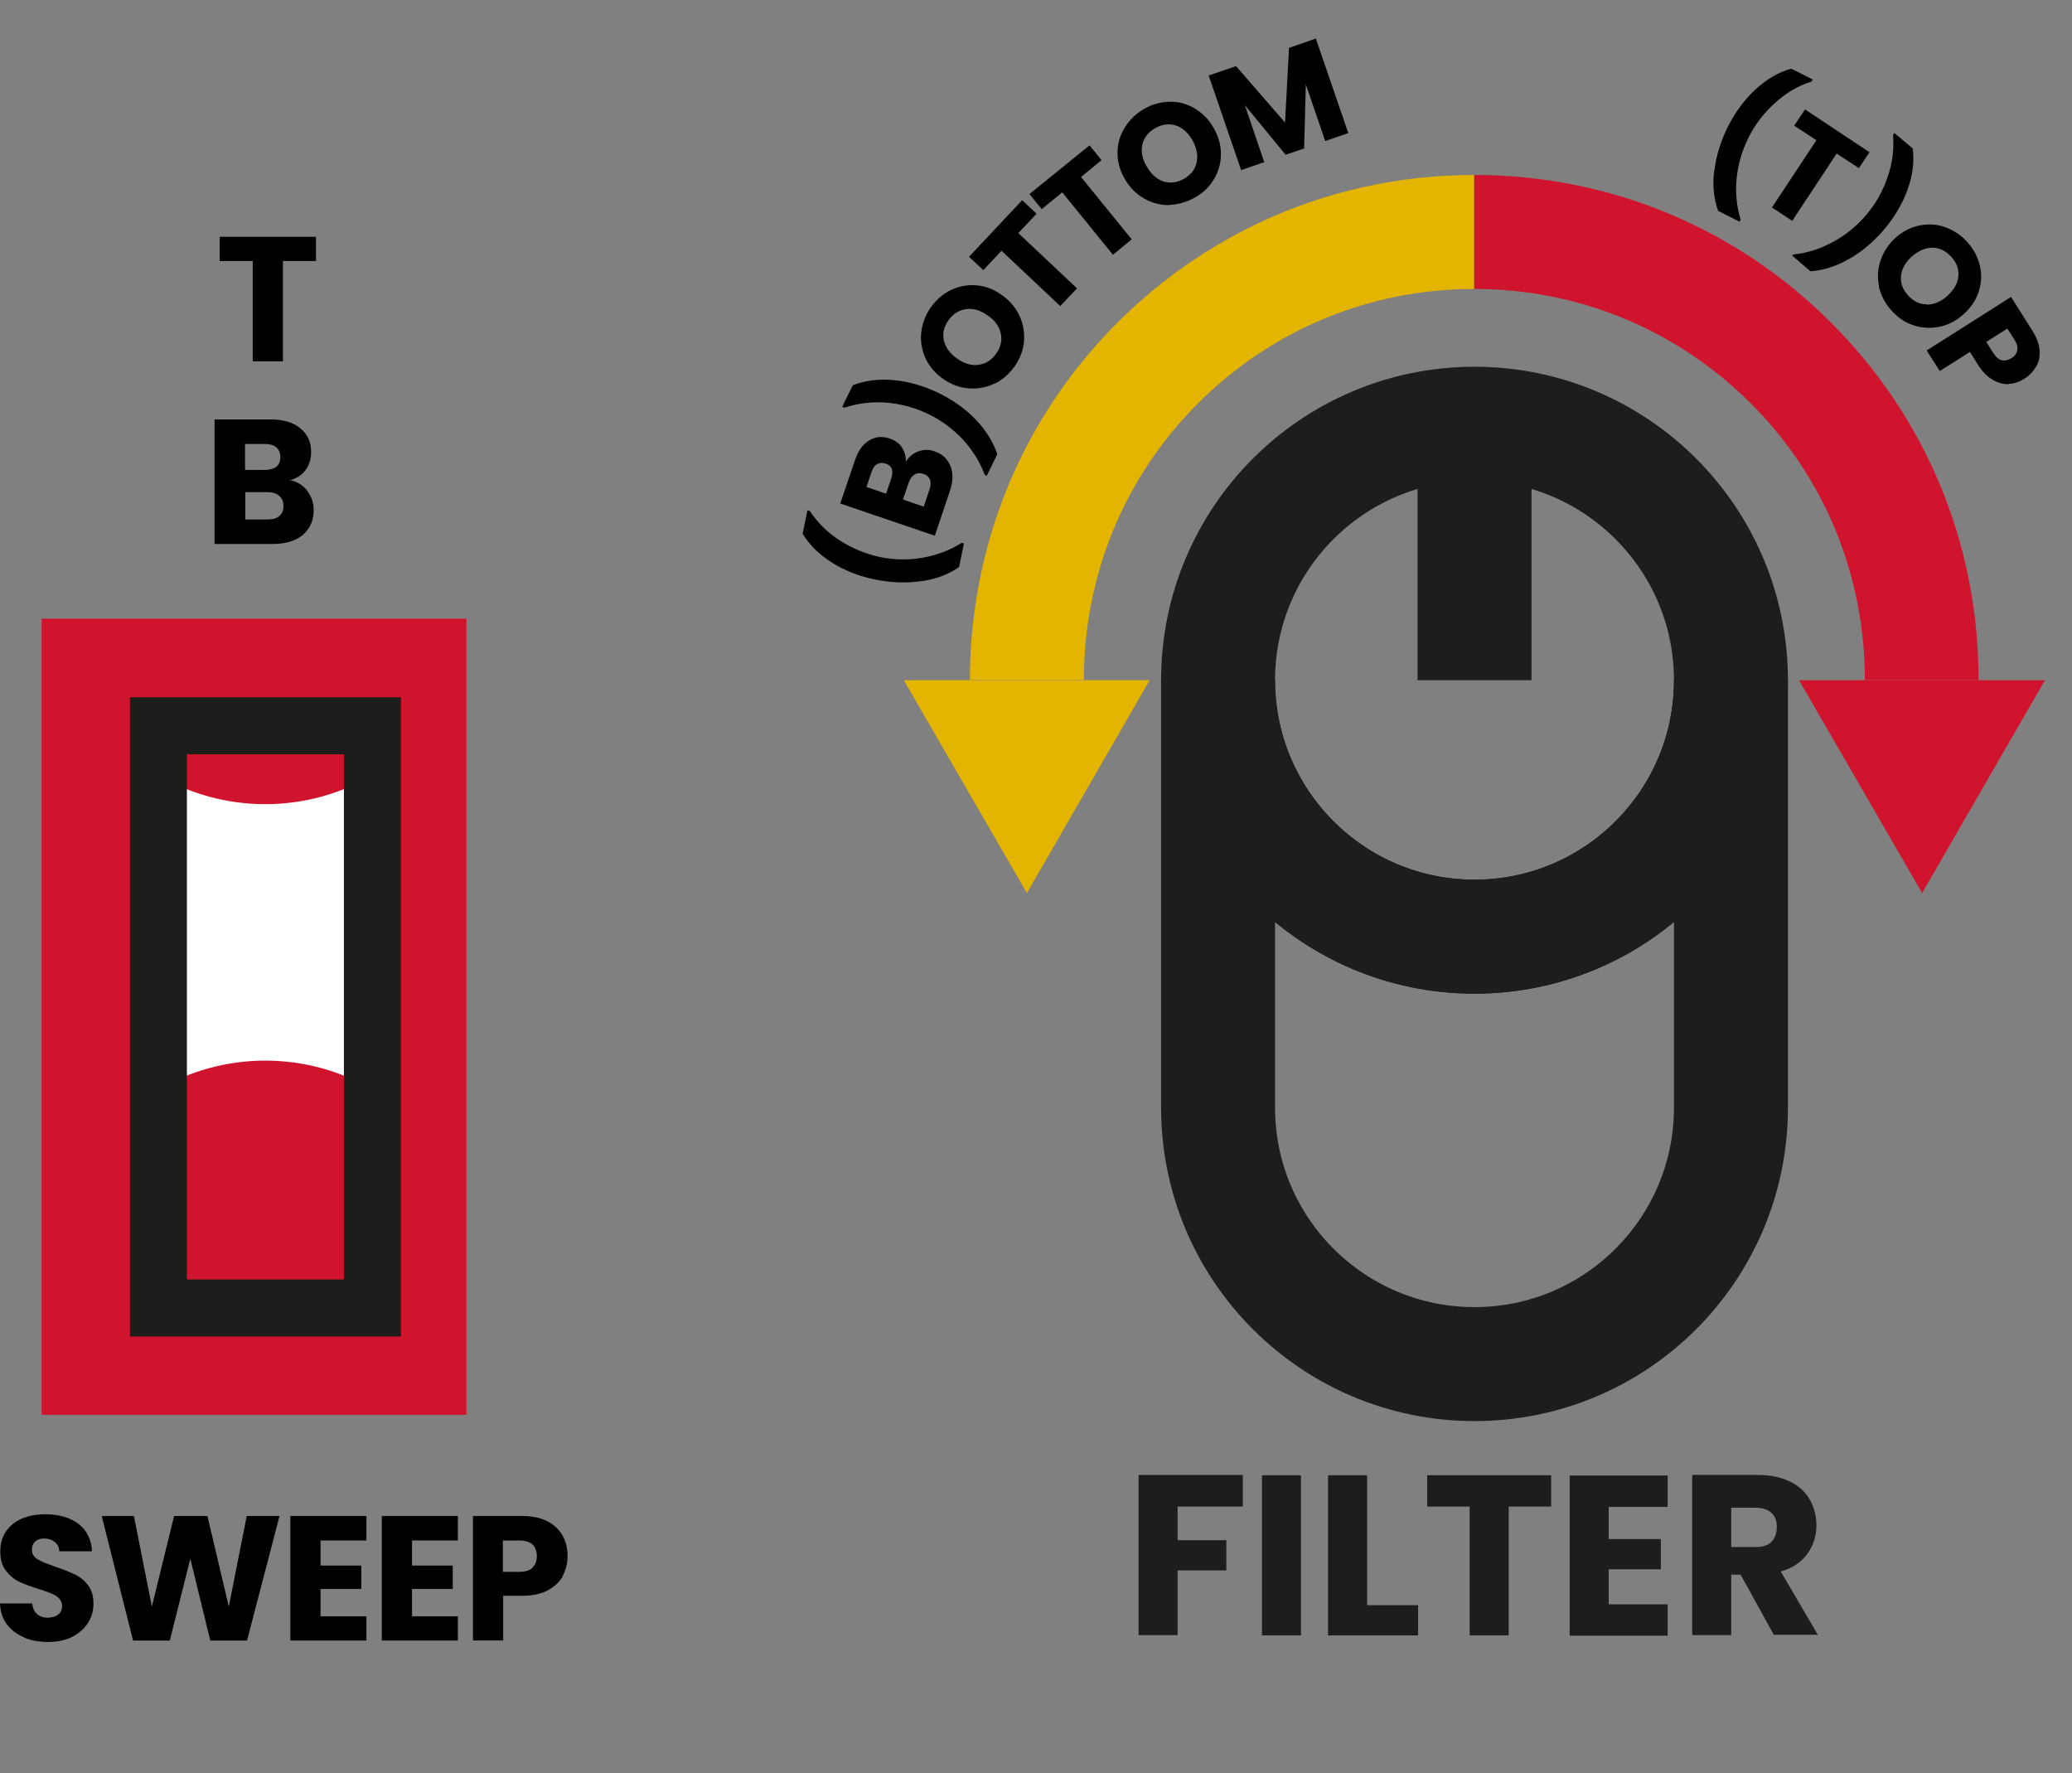 <?xml version="1.0" encoding="UTF-8"?>
<svg id="Ebene_2" data-name="Ebene 2" xmlns="http://www.w3.org/2000/svg" viewBox="0 0 72.72 62.23">
  <rect x="0" y="0" width="72.72" height="62.23" fill="#808080" stroke="none"/>
  <defs>
    <style>
      .cls-1 {
        stroke-width: 2px;
      }

      .cls-1, .cls-2 {
        fill: none;
        stroke: #1d1d1b;
        stroke-miterlimit: 10;
      }

      .cls-2 {
        stroke-width: 4px;
      }

      .cls-3, .cls-4, .cls-5, .cls-6, .cls-7 {
        stroke-width: 0px;
      }

      .cls-4 {
        fill: #1d1d1b;
      }

      .cls-5 {
        fill: #d1142e;
      }

      .cls-6 {
        fill: #fff;
      }

      .cls-7 {
        fill: #e3b400;
      }
    </style>
  </defs>
  <g id="Ebene_1-2" data-name="Ebene 1">
    <g>
      <g>
        <circle class="cls-2" cx="51.75" cy="23.87" r="9"/>
        <path class="cls-2" d="m51.75,32.87c-4.97,0-9-4.03-9-9v15c0,4.97,4.03,9,9,9s9-4.03,9-9v-15c0,4.97-4.03,9-9,9Z"/>
        <line class="cls-2" x1="51.75" y1="14.87" x2="51.75" y2="23.87"/>
        <path class="cls-7" d="m34.04,23.87c0-4.74,1.83-9.2,5.17-12.54,3.35-3.35,7.8-5.19,12.53-5.19v4c-3.67,0-7.11,1.43-9.7,4.02-2.58,2.58-4,6.03-4,9.7h-4Z"/>
        <path class="cls-5" d="m69.45,23.87h-4c0-3.68-1.41-7.12-4-9.71s-6.04-4.02-9.71-4.02v-4c4.73,0,9.19,1.84,12.53,5.19,3.34,3.34,5.18,7.79,5.17,12.54"/>
        <polygon class="cls-5" points="67.46 31.34 71.77 23.87 63.14 23.87 67.46 31.34"/>
        <polygon class="cls-7" points="36.04 31.34 31.72 23.87 40.35 23.87 36.04 31.34"/>
      </g>
      <g>
        <path class="cls-4" d="m43.62,51.77v1.1h-2.29v1.18h1.71v1.06h-1.71v2.27h-1.37v-5.62h3.66Z"/>
        <path class="cls-4" d="m45.66,51.77v5.62h-1.37v-5.62h1.37Z"/>
        <path class="cls-4" d="m47.98,56.33h1.79v1.06h-3.16v-5.62h1.37v4.56Z"/>
        <path class="cls-4" d="m54.44,51.77v1.1h-1.49v4.52h-1.37v-4.52h-1.49v-1.1h4.34Z"/>
        <path class="cls-4" d="m56.46,52.87v1.14h1.83v1.06h-1.83v1.23h2.07v1.1h-3.44v-5.62h3.44v1.1h-2.07Z"/>
        <path class="cls-4" d="m62.26,57.38l-1.17-2.12h-.33v2.12h-1.37v-5.62h2.3c.44,0,.82.08,1.13.23.31.15.55.37.7.64s.23.57.23.9c0,.37-.11.71-.32,1-.21.29-.52.5-.93.62l1.3,2.22h-1.54Zm-1.5-3.09h.85c.25,0,.44-.06.56-.18.12-.12.19-.3.19-.52s-.06-.38-.19-.5-.31-.18-.56-.18h-.85v1.39Z"/>
      </g>
      <path class="cls-3" d="m32.34,20.39c-.52.08-1.05.06-1.61-.05-.56-.11-1.07-.31-1.52-.59-.45-.28-.8-.62-1.04-1.02l.17-.82.08.02c.27.41.62.76,1.06,1.04.44.28.91.47,1.41.58.5.1,1,.11,1.5.02.5-.09.95-.26,1.36-.52l.08.02-.17.83c-.37.26-.81.42-1.33.5Z"/>
      <path class="cls-3" d="m32.23,15.84c.19-.07.38-.07.57,0,.28.09.46.27.56.52.1.25.09.55-.03.89l-.52,1.55-3.32-1.13.51-1.5c.11-.34.28-.58.5-.71.22-.14.46-.16.73-.07.19.07.34.17.43.32s.14.31.13.5c.11-.18.25-.3.44-.37Zm-1.13,1.48l.18-.53c.04-.13.05-.25.02-.33-.03-.09-.11-.16-.22-.19-.11-.04-.21-.03-.3.02s-.15.14-.19.27l-.18.53.7.24Zm1.54-.49c-.04-.09-.11-.16-.23-.2-.12-.04-.22-.03-.31.02-.09.06-.16.15-.21.29l-.2.59.73.25.2-.6c.05-.14.05-.25.02-.35Z"/>
      <path class="cls-3" d="m34.63,16.7l-.07-.04c-.17-.45-.42-.86-.77-1.24-.35-.37-.75-.67-1.21-.89-.46-.22-.95-.36-1.47-.4-.52-.04-1.01.02-1.48.18l-.07-.04.37-.75c.43-.17.91-.23,1.44-.18s1.05.2,1.57.45c.51.25.95.56,1.31.94s.61.78.75,1.21l-.37.76Z"/>
      <path class="cls-3" d="m34.92,13.45c-.28.14-.58.2-.9.18-.32-.02-.62-.13-.9-.32-.28-.19-.49-.43-.63-.72-.13-.29-.19-.59-.16-.9.03-.31.14-.61.32-.88.19-.27.42-.48.7-.62.28-.14.58-.2.89-.18.32.02.62.13.9.33.28.19.49.43.63.72.14.29.19.59.17.9s-.13.6-.32.88c-.19.27-.42.48-.7.62Zm.2-1.77c-.06-.24-.21-.45-.47-.62-.26-.18-.51-.25-.76-.21-.25.04-.45.17-.61.4-.16.23-.21.47-.15.71.06.24.21.45.47.63.26.18.51.25.76.21s.45-.17.61-.4c.16-.23.21-.47.15-.71Z"/>
      <path class="cls-3" d="m35.88,7.03l.5.47-.64.68,2.06,1.94-.59.62-2.06-1.94-.64.68-.5-.47,1.86-1.98Z"/>
      <path class="cls-3" d="m38.23,5.09l.43.53-.72.59,1.78,2.19-.66.54-1.78-2.19-.72.59-.43-.53,2.11-1.71Z"/>
      <path class="cls-3" d="m41.05,7.2c-.31,0-.61-.07-.89-.23-.28-.16-.5-.38-.68-.68-.17-.3-.26-.6-.26-.92s.08-.61.25-.88c.16-.27.38-.49.67-.66s.59-.25.9-.26.61.07.88.23c.27.16.5.38.67.68.17.3.26.6.26.92s-.08.61-.24.88-.38.49-.67.65-.59.25-.9.26Zm.95-1.51c.05-.25,0-.5-.15-.77-.16-.27-.35-.44-.59-.52-.24-.07-.48-.04-.72.1-.25.14-.39.34-.45.58-.05.24,0,.5.16.77.16.27.35.44.59.52.24.07.48.04.72-.1.24-.14.39-.33.44-.58Z"/>
      <path class="cls-3" d="m46.18,1.35l1.14,3.32-.81.28-.68-1.99-.06,2.25-.65.22-1.43-1.74.68,2-.81.28-1.14-3.32.96-.33,1.72,1.98.14-2.62.95-.33Z"/>
      <path class="cls-3" d="m60.17,5.99c.06-.52.22-1.03.47-1.54.26-.51.58-.95.97-1.31.39-.36.81-.61,1.26-.73l.75.38-.04.07c-.47.15-.9.4-1.28.75-.39.35-.7.75-.93,1.21-.23.46-.37.94-.42,1.44-.05.5,0,.99.14,1.45l-.04.07-.75-.38c-.15-.42-.2-.89-.14-1.41Z"/>
      <path class="cls-3" d="m65.62,5.33l-.38.57-.78-.51-1.56,2.36-.71-.47,1.56-2.36-.78-.51.38-.57,2.26,1.5Z"/>
      <path class="cls-3" d="m62.89,8.99l.05-.06c.48-.05.94-.19,1.39-.44.45-.24.84-.56,1.17-.95.33-.39.58-.83.75-1.33.17-.49.23-.98.19-1.48l.05-.06.64.54c.06.46,0,.94-.18,1.44s-.46.97-.83,1.41c-.37.43-.78.78-1.23,1.03-.46.26-.91.4-1.35.43l-.64-.55Z"/>
      <path class="cls-3" d="m65.95,10.06c-.07-.31-.05-.61.05-.92.1-.3.28-.57.53-.8.26-.23.54-.37.85-.43.31-.06.62-.04.91.07s.55.28.77.53c.22.25.36.52.43.83s.05.61-.05.91-.28.56-.54.79-.54.37-.85.43c-.31.06-.62.04-.91-.06-.3-.1-.55-.28-.77-.53-.22-.25-.36-.52-.43-.83Zm1.67.63c.25,0,.49-.1.72-.3.23-.21.36-.43.39-.68.03-.25-.05-.48-.24-.69-.19-.21-.41-.32-.65-.33-.25,0-.49.1-.73.3-.23.21-.36.43-.39.68-.03.25.05.48.24.69.19.21.4.32.66.32Z"/>
      <path class="cls-3" d="m70.51,13.48c-.19.01-.38-.04-.57-.15-.19-.11-.36-.28-.52-.53l-.28-.45-1.06.67-.46-.72,2.96-1.88.74,1.17c.15.24.24.46.26.68.02.21-.01.41-.11.58s-.23.32-.42.44c-.17.11-.35.17-.55.18Zm-.26-.84c.11.03.22,0,.34-.07.12-.07.19-.17.21-.28.02-.11-.01-.23-.1-.37l-.25-.39-.74.47.25.39c.09.14.18.22.29.25Z"/>
      <g>
        <rect class="cls-5" x="1.46" y="21.71" width="14.91" height="27.94"/>
        <path class="cls-6" d="m9.31,28.22c1.37,0,2.65-.37,3.75-1.01v11.02c-1.1-.64-2.38-1.01-3.75-1.01s-2.65.37-3.75,1.01v-11.02c1.1.64,2.38,1.01,3.75,1.01"/>
        <rect class="cls-1" x="5.56" y="25.47" width="7.51" height="20.43"/>
        <polygon class="cls-3" points="11.09 8.31 11.09 9.16 9.93 9.16 9.93 12.68 8.87 12.68 8.87 9.16 7.71 9.16 7.71 8.31 11.09 8.31"/>
        <path class="cls-3" d="m10.78,17.22c.15.2.23.42.23.68,0,.36-.13.65-.38.87-.25.21-.61.32-1.07.32h-2.03v-4.37h1.97c.44,0,.79.1,1.04.31.25.2.38.48.38.83,0,.26-.07.47-.2.64-.13.17-.31.29-.54.35.25.05.46.18.61.38m-.99.88c.1-.08.15-.2.15-.35s-.05-.27-.15-.36c-.1-.09-.24-.13-.42-.13h-.77v.96h.78c.18,0,.32-.04.41-.12m-1.2-1.62h.7c.17,0,.31-.04.4-.11.09-.08.14-.19.14-.34s-.05-.26-.14-.34c-.09-.08-.23-.12-.4-.12h-.7v.91Z"/>
        <path class="cls-3" d="m.85,57.46c-.25-.1-.46-.26-.61-.46-.15-.2-.23-.45-.24-.73h1.13c.02.16.07.28.17.37.1.09.22.13.37.13s.28-.04.37-.11c.09-.07.14-.17.14-.3,0-.11-.04-.2-.11-.27s-.16-.13-.27-.17c-.11-.05-.26-.1-.45-.16-.28-.09-.51-.17-.69-.26-.18-.09-.33-.22-.46-.39-.13-.17-.19-.39-.19-.67,0-.41.15-.72.44-.96.29-.23.68-.34,1.15-.34s.87.12,1.16.34c.29.23.45.55.47.96h-1.15c0-.14-.06-.25-.16-.33-.1-.08-.22-.12-.37-.12-.13,0-.23.03-.31.1-.08.07-.12.17-.12.3,0,.14.07.25.2.33.13.08.34.16.62.26.28.09.51.19.69.27.18.09.33.21.46.38.13.17.19.38.19.64s-.06.47-.19.68c-.13.2-.31.36-.55.49-.24.12-.53.18-.85.18s-.61-.05-.86-.16"/>
        <polygon class="cls-3" points="9.81 53.2 8.67 57.57 7.38 57.57 6.68 54.7 5.96 57.57 4.67 57.57 3.57 53.2 4.7 53.2 5.33 56.38 6.11 53.2 7.28 53.2 8.03 56.38 8.66 53.2 9.81 53.2"/>
        <polygon class="cls-3" points="11.25 54.06 11.25 54.94 12.68 54.94 12.68 55.76 11.25 55.76 11.25 56.72 12.86 56.72 12.86 57.57 10.19 57.57 10.19 53.2 12.86 53.2 12.86 54.06 11.25 54.06"/>
        <polygon class="cls-3" points="14.46 54.06 14.46 54.94 15.89 54.94 15.89 55.76 14.46 55.76 14.46 56.72 16.07 56.72 16.07 57.57 13.4 57.57 13.4 53.2 16.07 53.2 16.07 54.06 14.46 54.06"/>
        <path class="cls-3" d="m19.76,55.3c-.12.21-.29.38-.54.51-.24.13-.54.19-.9.19h-.66v1.57h-1.06v-4.37h1.72c.35,0,.64.06.88.18.24.12.42.29.54.5.12.21.18.45.18.73,0,.25-.06.48-.17.69m-1.06-.29c.1-.1.15-.23.15-.4s-.05-.31-.15-.41c-.1-.09-.25-.14-.46-.14h-.58v1.1h.58c.2,0,.36-.05.46-.14"/>
      </g>
    </g>
  </g>
</svg>